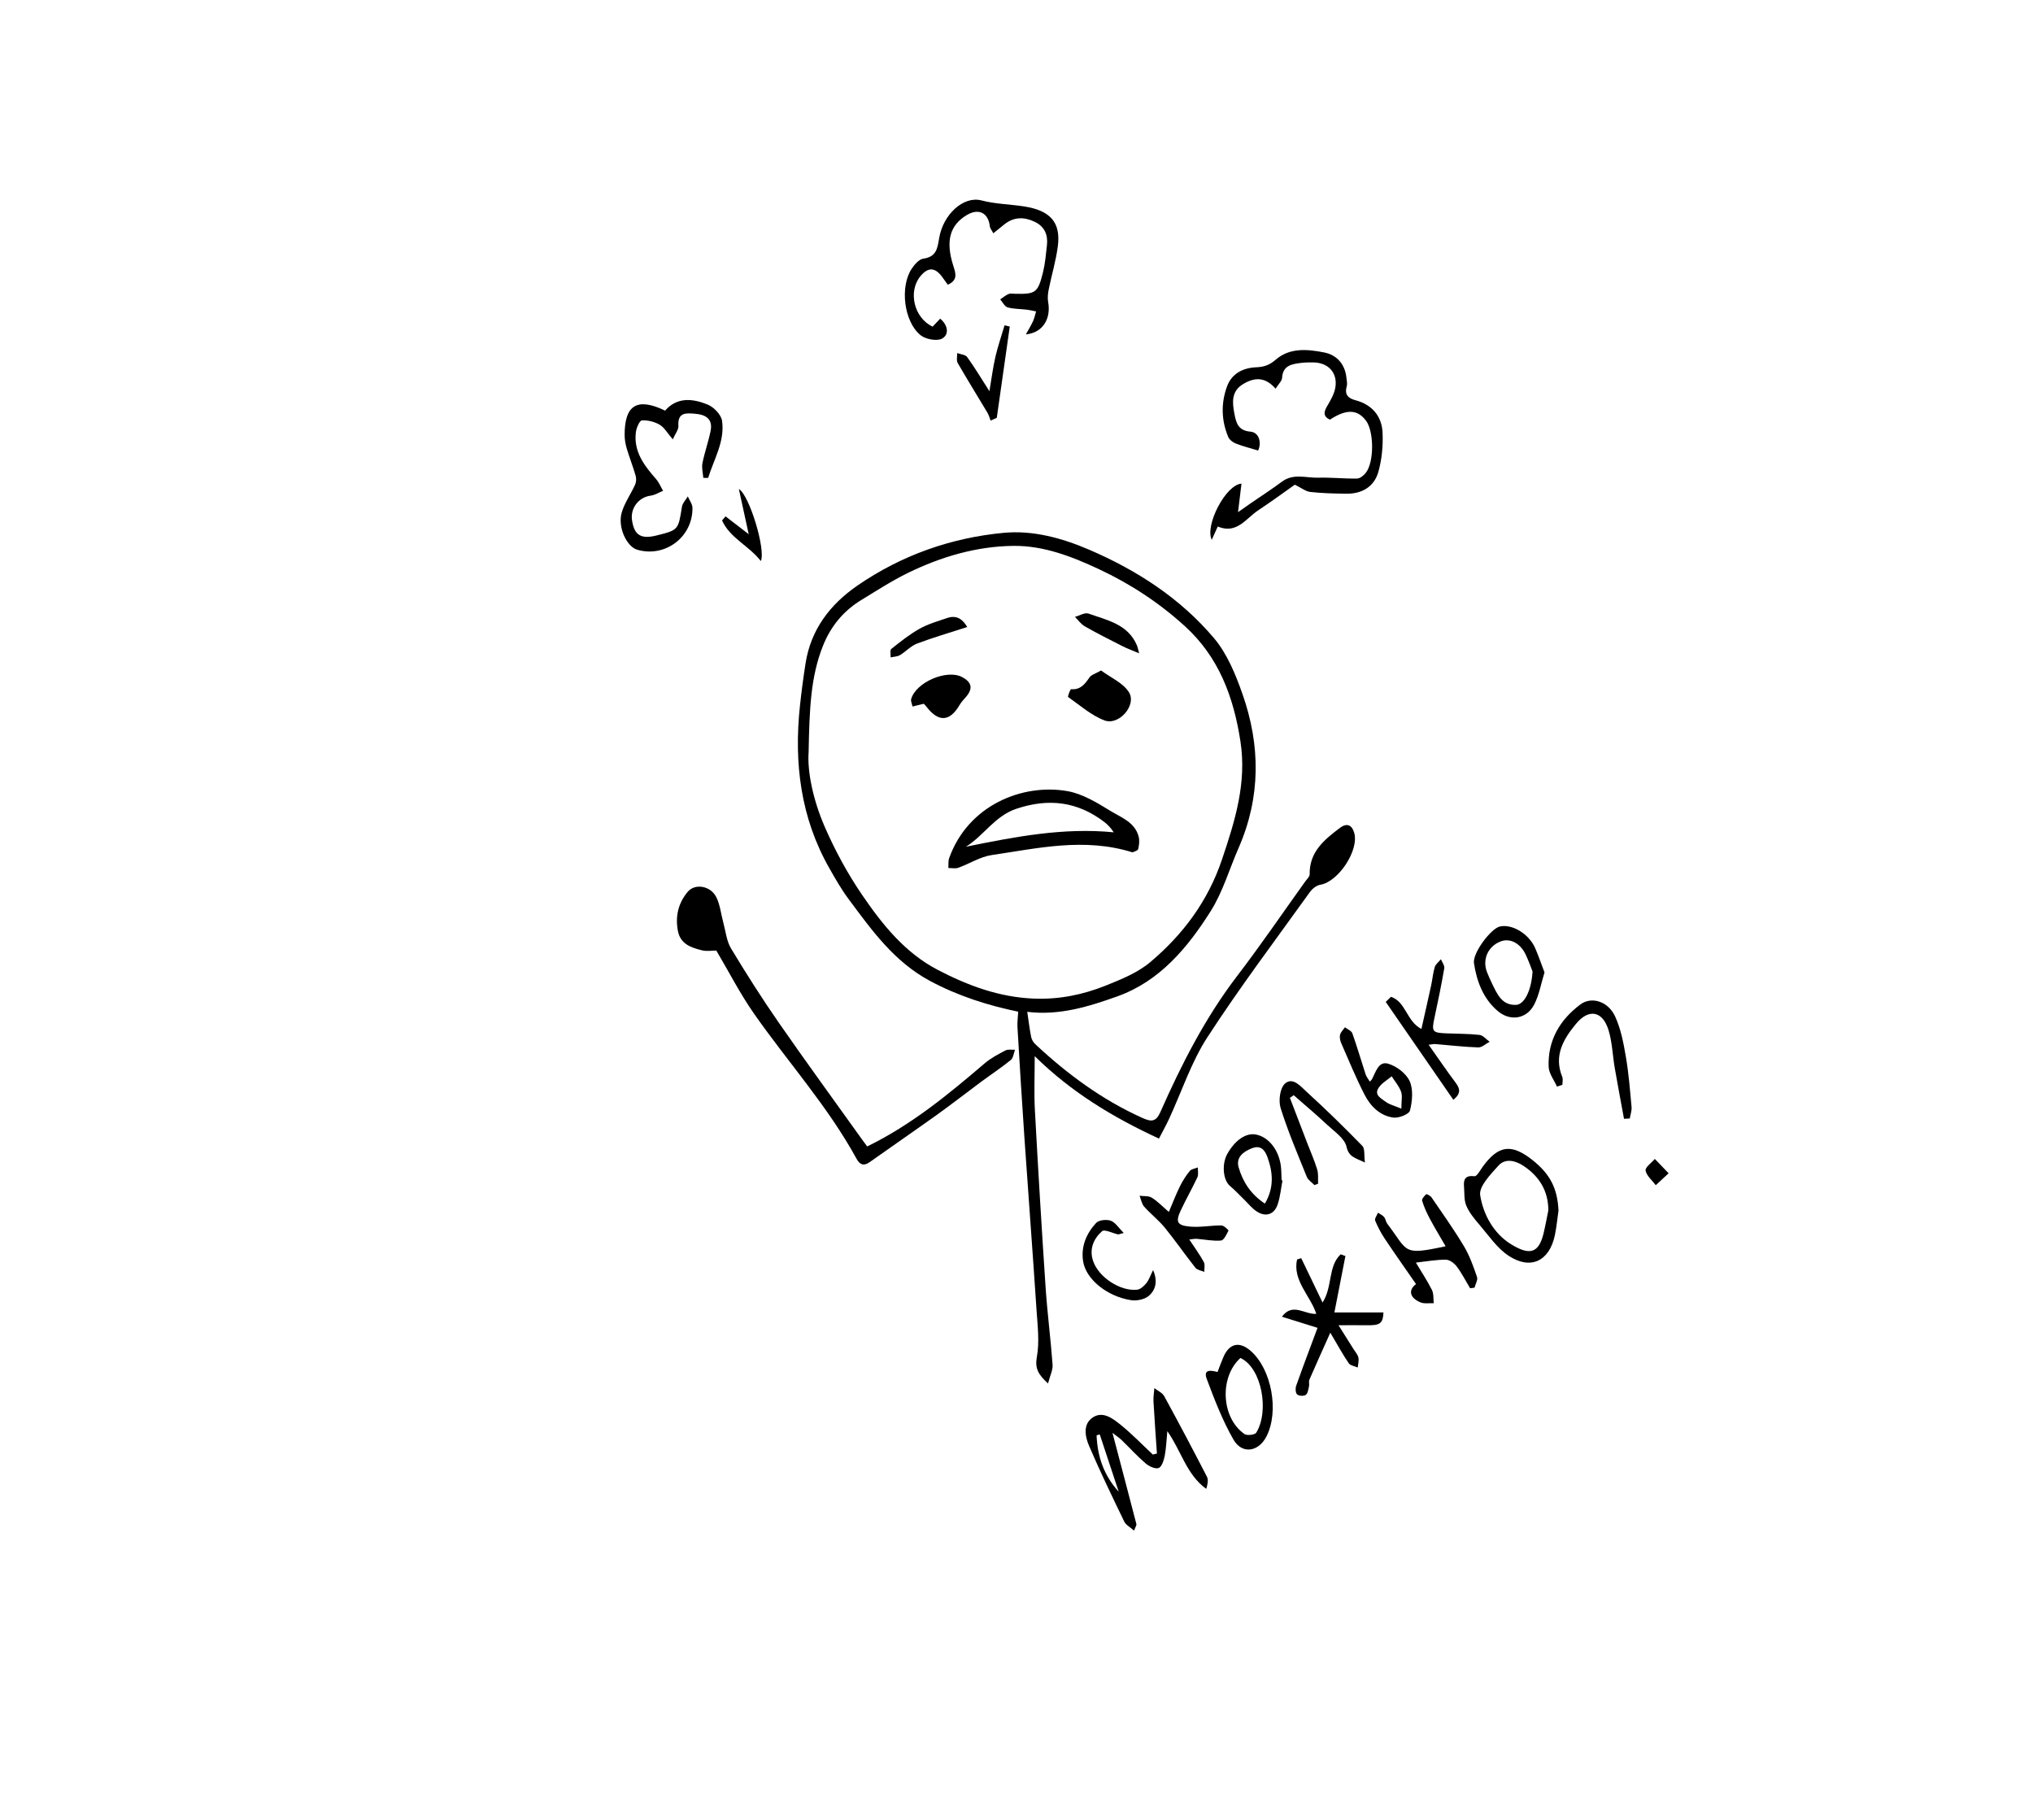 <?xml version="1.0" encoding="UTF-8"?> <svg xmlns="http://www.w3.org/2000/svg" id="_Слой_1" data-name="Слой 1" viewBox="0 0 821 735"> <path d="M468.05,459.8c-18.8-8.68-35.58-18.9-50.19-33.3,0,7.92-.31,14.81,.06,21.65,1.3,23.92,2.73,47.83,4.33,71.72,.7,10.42,2.06,20.8,2.82,31.22,.16,2.16-1.03,4.42-1.84,7.6-3.99-3.67-5.35-6.1-4.5-10.78,1.1-6.05,.29-12.5-.13-18.75-1.55-23.38-3.32-46.74-4.93-70.12-1.01-14.75-1.91-29.5-2.78-44.26-.12-2.02,.18-4.06,.3-6.24-12.14-2.5-24.17-6.29-35.59-12.4-14.53-7.77-23.63-20.59-33.03-33.24-2.86-3.85-5.25-8.08-7.63-12.26-11.64-20.43-14.34-42.53-11.9-65.53,.61-5.77,1.38-11.54,2.28-17.27,2.15-13.69,9.96-23.82,21.02-31.43,17.76-12.21,37.73-19.24,58.99-21.24,11.71-1.1,23.4,2.04,34.44,6.78,19.39,8.33,36.85,19.63,50.47,35.73,5.31,6.28,8.71,14.59,11.49,22.5,7.34,20.82,7.44,41.73-1.56,62.29-3.73,8.51-6.35,17.71-11.25,25.47-9.29,14.72-20.54,28.25-37.57,34.37-11.61,4.17-23.65,7.9-36.51,6.29,.55,3.69,.94,6.95,1.58,10.15,.21,1.05,.87,2.17,1.66,2.91,12.93,12.09,27.02,22.49,43.28,29.8,3.57,1.61,5.47,1.63,7.25-2.4,8.55-19.34,18.11-38.09,31.06-55.02,9.49-12.41,18.3-25.34,27.41-38.05,.67-.94,1.83-1.95,1.81-2.91-.15-9.04,5.83-13.93,12.16-18.72,2.68-2.03,4.82-1.47,5.82,1.92,2.08,7.05-6.38,19.81-13.66,21-1.53,.25-3.24,1.58-4.19,2.9-13.96,19.46-28.42,38.61-41.44,58.7-6.52,10.06-10.34,21.87-15.43,32.87-1.24,2.69-2.69,5.27-4.11,8.02Zm-141.49-156.19c-.61,7.92,1.81,19.55,6.55,30.4,4.17,9.54,9.22,18.85,15.09,27.44,8.15,11.92,17.24,23.3,30.5,30.21,12.18,6.34,24.74,11.03,38.8,11.6,10.27,.41,19.88-1.58,29.15-5.3,6.23-2.51,12.82-5.17,17.86-9.42,13.23-11.16,23.31-24.62,28.99-41.5,5.25-15.58,10.02-30.82,7.44-47.61-2.75-17.92-8.7-34.07-22.45-46.57-10.41-9.47-22.02-17.1-34.79-23.06-10.96-5.12-22.28-9.48-34.39-9.36-14.92,.15-29.19,4.36-42.59,10.89-6.55,3.19-12.71,7.2-18.95,11-7.18,4.38-12.29,10.6-15.41,18.42-4.99,12.47-5.48,25.57-5.81,42.87Z"></path> <path d="M350.19,462.97c17.96-8.77,32.79-21.03,47.45-33.56,2.48-2.12,5.49-3.69,8.41-5.22,1.05-.55,2.56-.21,3.86-.28-.55,1.41-.7,3.32-1.72,4.15-3.86,3.13-8.03,5.88-12.03,8.84-5.99,4.44-11.87,9.04-17.93,13.38-8.96,6.42-18.07,12.65-27.05,19.03-2.43,1.73-4.01,.95-5.25-1.33-11.52-21.07-27.59-38.91-41.29-58.44-5.7-8.12-10.25-17.04-15.36-25.68-1.84,0-3.86,.37-5.68-.07-4.42-1.08-8.81-2.47-9.84-7.88-1.13-5.91,.2-11.37,4.04-15.85,2.92-3.41,9.14-2.32,11.42,2.14,1.61,3.16,1.94,6.96,2.9,10.45,.95,3.48,1.29,7.36,3.09,10.34,6.15,10.22,12.56,20.3,19.36,30.09,10.98,15.83,22.35,31.39,33.55,47.06,.67,.93,1.36,1.84,2.08,2.81Z"></path> <path d="M515.12,156.95c-4.34-4.97-8.67-4.51-13.09-1.86-4.79,2.87-4.42,7.34-3.54,11.94,.71,3.71,1.48,6.86,6.48,7.28,3.57,.3,4.55,4.52,3.12,7.62-3.16-.96-6.18-1.7-9.04-2.83-1.21-.47-2.58-1.54-3.06-2.68-2.81-6.72-2.94-13.69-.44-20.45,1.94-5.23,6.56-7.45,11.86-7.66,3.14-.13,5.34-.94,7.84-3.11,5.65-4.9,12.85-4.18,19.51-2.87,4.99,.98,8.38,4.63,8.97,10.13,.12,1.15,.43,2.4,.14,3.46-.93,3.32,.37,4.87,3.55,5.71,6.72,1.79,10.65,6.47,10.92,13.24,.21,5.21-.29,10.66-1.7,15.66-1.71,6.07-6.67,8.94-13.02,8.84-4.83-.07-9.67-.17-14.46-.71-1.89-.21-3.64-1.66-6.26-2.93-4.54,3.19-9.62,6.93-14.88,10.41-4.88,3.23-8.53,9.69-16.25,6.49-.76,1.69-1.55,3.41-2.42,5.34-2.85-5.73,5.57-22.19,12.01-22.67-.44,3.66-.87,7.18-1.4,11.53,2-1.41,3.53-2.51,5.08-3.57,4.23-2.92,8.57-5.7,12.69-8.77,4.62-3.44,9.72-1.45,14.6-1.59,5.22-.15,10.46,.44,15.69,.35,1.22-.02,2.72-1.26,3.57-2.35,3.39-4.37,3.3-16.71,.04-21.04-3.47-4.6-7.9-4.75-14.57-.39-2.79-1.33-2.51-3.11-1.08-5.52,1.4-2.37,2.89-4.93,3.3-7.57,.92-5.89-2.9-9.93-8.86-10.03-1.66-.03-3.34,0-4.99,.2-3.73,.46-7.37,.98-7.68,6.06-.08,1.27-1.44,2.46-2.61,4.33Z"></path> <path d="M414.28,135.04c.97-1.75,2.03-3.47,2.87-5.28,.58-1.26,.85-2.66,1.27-4-1.23-.24-2.45-.55-3.69-.7-2.62-.32-5.35-.24-7.85-.95-1.19-.34-1.98-2.1-2.96-3.22,1.11-.74,2.15-1.62,3.35-2.16,.7-.32,1.64-.12,2.47-.1,8.5,.21,9.4-.34,11.47-8.72,.87-3.53,1.17-7.21,1.58-10.85,.47-4.2-.92-7.57-4.91-9.48-4.23-2.03-8.35-2.06-12.2,.96-1.41,1.11-2.8,2.26-4.54,3.67-.64-1.24-1.33-2.01-1.42-2.85-.59-5.4-4.48-7.36-9.21-4.56-6.96,4.1-8.75,10.56-5.5,20.63,.98,3.03,1.85,5.76-2.26,7.54-.78-1.08-1.52-2.13-2.28-3.16-2.88-3.91-5.67-4-8.74-.31-5.14,6.18-2.65,16.88,4.9,20.4,.93-.98,1.9-2,3.05-3.22,3.18,2.67,3.68,6.36,.83,8.02-2.05,1.19-6.7,.34-8.77-1.35-6.74-5.5-8.36-19.53-3.61-26.76,1.14-1.73,2.98-3.89,4.74-4.14,5.18-.73,5.69-3.95,6.38-8.2,1.55-9.58,9.77-17.22,17.08-15.32,5.79,1.5,11.56,1.54,17.26,2.43,10.59,1.65,14.83,6.47,13.61,16-.75,5.89-2.51,11.64-3.68,17.48-.33,1.66-.54,3.47-.24,5.11,1.21,6.59-2,12.42-9.01,13.08Z"></path> <path d="M271.7,177.43c-2.23-2.59-3.42-4.82-5.28-5.9-2.09-1.22-4.83-1.92-7.21-1.76-.94,.06-2.2,3-2.42,4.75-.98,7.84,3.38,13.49,8.17,18.96,1.19,1.36,1.88,3.14,2.81,4.73-1.68,.67-3.3,1.72-5.03,1.95-4.77,.62-8.24,5-7.51,9.92,.89,6.01,3.59,7.72,9.77,6.19,8.99-2.23,8.91-2.25,10.39-11.62,.23-1.48,1.55-2.79,2.37-4.18,.66,1.54,1.86,3.08,1.88,4.63,.14,11.79-11.07,20.18-22.32,16.89-4.24-1.24-7.95-9.12-6.26-14.97,1.14-3.96,3.7-7.49,5.42-11.31,.47-1.03,.54-2.49,.22-3.59-1.06-3.67-2.47-7.24-3.57-10.9-.52-1.73-.86-3.59-.88-5.39-.09-12.26,5.02-15.47,16.34-10.01,4.91-5.62,11.23-4.88,17.21-2.43,2.49,1.02,5.46,4.1,5.8,6.58,1.16,8.3-3.28,15.46-5.63,23.03-.65-.01-1.3-.02-1.95-.03-.15-1.98-.72-4.04-.35-5.91,.87-4.38,2.4-8.63,3.29-13,.97-4.79-1.83-6.59-6.18-6.97-3.76-.33-7.19-.64-6.82,4.95,.1,1.43-1.19,2.95-2.27,5.4Z"></path> <path d="M449.26,578.64c3.39,12.87,6.55,24.83,9.65,36.8,.13,.51-.4,1.18-.94,2.66-1.6-1.43-3.31-2.29-3.96-3.65-4.89-10.13-9.79-20.27-14.22-30.61-1.62-3.79-2.54-8.77,1.54-11.46,4.07-2.68,8.09,.46,11.25,3.01,4.57,3.69,8.67,7.97,12.97,11.99,.55-.14,1.11-.27,1.66-.41-.48-7.01-1-14.02-1.39-21.03-.1-1.78,.22-3.59,.35-5.38,1.36,1.07,3.22,1.86,3.99,3.26,5.89,10.77,11.63,21.62,17.25,32.53,.66,1.29,.26,3.13-.29,4.89-8-5.79-10.06-15.31-15.71-23.3-.38,3.87-.46,7.01-1.07,10.04-.36,1.79-1.21,4.43-2.46,4.85-1.4,.48-3.86-.7-5.24-1.88-3.4-2.91-6.42-6.26-9.64-9.38-.93-.9-2.03-1.61-3.72-2.93Zm2.53,23.77c-2.56-7.73-5.12-15.45-7.68-23.18l-1.27,.42c.35,8.42,2.88,16.14,8.95,22.75Z"></path> <path d="M543.33,507.21c-1.44,7.37-2.88,14.74-4.45,22.79h19.81c-.23,4.52-1.36,5.27-6.91,5.17-3.32-.06-6.63-.01-11.24-.01,2.32,3.69,4.19,6.64,6.04,9.6,.7,1.13,1.7,2.2,1.98,3.42,.29,1.27-.14,2.7-.25,4.06-1.25-.56-2.99-.78-3.65-1.74-2.41-3.54-4.46-7.32-7.43-12.33-3.16,7.06-5.85,12.98-8.44,18.96-.34,.79,.03,1.86-.17,2.74-.28,1.21-.47,2.83-1.3,3.41-.81,.56-2.79,.46-3.49-.18-.67-.6-.76-2.44-.39-3.49,2.71-7.65,5.6-15.24,8.63-23.4-4.78-1.49-9.3-2.91-14.38-4.49,4.35-5.87,9.17-.81,13.89-1.16-2.5-7.47-9.65-13.51-7.78-21.95,.56-.18,1.12-.36,1.68-.54,2.75,5.72,5.5,11.44,8.62,17.92,4.14-6.45,2.11-14.58,7.32-19.48,.64,.24,1.27,.47,1.91,.71Z"></path> <path d="M629.37,488.93c-.47,3.28-.78,6.59-1.45,9.83-2.19,10.52-9.81,14.25-18.76,8.3-4.65-3.09-8.02-8.19-11.77-12.55-2.01-2.34-4.07-4.84-5.25-7.64-.97-2.29-.69-5.12-.92-7.71-.27-3.07,.62-4.58,4.24-4.18,.98,.11,2.33-2.48,3.39-3.93,6.29-8.6,11.52-9.3,19.97-2.63,7.23,5.72,10.13,11.49,10.57,20.52Zm-4.09-.13c-.01-7.98-3.74-13.83-10.05-18-3.11-2.06-7.27-3.25-10.11-.09-3.17,3.53-7.93,8.39-7.37,11.94,1.22,7.72,5.36,15.38,12.35,19.73,7.6,4.73,11.31,3.76,13.26-4.36,.73-3.05,1.28-6.14,1.91-9.21Z"></path> <path d="M593.67,520.22c-1.76-2.94-3.32-6.03-5.37-8.76-1-1.33-2.9-2.76-4.4-2.77-3.92-.02-7.84,.71-12.12,1.18,2.17,3.63,4.56,7.22,6.48,11.03,.77,1.53,.53,3.56,.75,5.36-1.79-.08-3.77,.31-5.33-.32-4.34-1.77-5.12-4.94-1.84-7.4-4.18-6.05-8.45-12.07-12.54-18.2-1.56-2.33-2.91-4.85-3.96-7.44-.31-.78,.72-2.11,1.14-3.18,.84,.57,1.84,1.01,2.47,1.76,.61,.73,.69,1.91,1.27,2.68,8.6,11.25,5.82,12.94,23.57,9.11-2.24-3.87-4.41-7.44-6.38-11.13-1.24-2.32-2.34-4.75-3.11-7.25-.21-.68,.88-1.95,1.65-2.63,.21-.18,1.72,.64,2.18,1.31,4.44,6.5,9.02,12.93,13.06,19.68,2.29,3.83,3.82,8.17,5.28,12.42,.41,1.19-.64,2.88-1.01,4.34-.6,.07-1.19,.14-1.79,.21Z"></path> <path d="M561.71,402.54c6.03,1.94,6.28,9.9,12.31,12.98,1.33-5.92,2.67-11.79,3.95-17.67,.53-2.44,.71-4.97,1.45-7.33,.37-1.19,1.63-2.11,2.48-3.16,.48,1.23,1.54,2.55,1.35,3.66-1.16,6.71-2.53,13.39-3.97,20.05-1.18,5.49-.88,5.99,4.75,6.22,4.49,.19,9.01,.13,13.47,.64,1.44,.17,2.71,1.8,4.06,2.76-1.53,.8-3.08,2.33-4.58,2.28-5.8-.19-11.59-.88-17.38-1.36-.61-.05-1.24,.12-2.66,.28,3.84,5.43,7.25,10.48,10.9,15.34,1.76,2.35,2.29,4.27-.92,6.9-9.2-13.32-18.26-26.43-27.31-39.54,.7-.69,1.41-1.37,2.11-2.06Z"></path> <path d="M491.69,554.03c.8-2.05,1.52-4.09,2.38-6.06,2.39-5.51,6.46-6.41,10.98-2.47,8.47,7.37,11.61,24.41,6.38,34.6-3.2,6.23-9.85,7.27-13.32,1.23-4.41-7.7-7.66-16.13-10.78-24.48-1.53-4.1,1.83-3.45,4.36-2.81Zm9.24-5.65c-8.55,7.72-7.79,24.17,1.63,30.72,1.03,.72,4.22,.33,4.76-.55,5.33-8.68,2.28-26.14-6.39-30.17Z"></path> <path d="M551.19,469.44c-4.19-1.95-6.51-2.32-7.43-6.4-.76-3.35-4.86-6.07-7.75-8.78-4.4-4.13-9.03-8-13.57-11.99-.51,.36-1.02,.72-1.53,1.07,2.33,6.09,4.67,12.17,7,18.26,1.37,3.56,2.92,7.06,4.03,10.7,.54,1.78,.26,3.8,.35,5.72-.49,.18-.99,.36-1.48,.54-1.05-1.1-2.55-2.02-3.08-3.33-3.71-9.19-7.62-18.34-10.57-27.78-.92-2.94-.26-8.04,1.74-9.85,3.19-2.87,6.44,1.2,8.82,3.36,7.71,7.01,15.17,14.32,22.45,21.79,1.08,1.11,.63,3.69,1.04,6.7Z"></path> <path d="M628.75,438.79c-1.17-2.66-3.24-5.29-3.35-7.99-.4-10.6,4.47-18.93,12.8-25.17,4.45-3.34,11.2-1.34,14.04,4.83,2.31,5.02,3.39,10.71,4.33,16.22,1.16,6.71,1.68,13.53,2.31,20.32,.14,1.53-.46,3.12-.72,4.68-.78,.04-1.55,.07-2.33,.11-1.25-6.84-2.56-13.68-3.74-20.53-.87-5.07-1.01-10.34-2.49-15.21-2.4-7.87-8-8.86-13.19-2.56-5.11,6.2-9.01,12.87-5.51,21.41,.37,.91,.05,2.11,.05,3.17-.73,.24-1.47,.49-2.2,.73Z"></path> <path d="M623.73,392.69c-1.4,4.52-2.15,9.06-4.16,12.96-3.04,5.91-9.74,6.92-14.8,2.57-5.84-5.02-8.41-11.92-9.53-19.27-.62-4.07,6.83-13.97,10.45-14.8,4.95-1.13,11.72,2.92,14.26,8.71,1.38,3.16,2.48,6.44,3.78,9.83Zm-4.82-.35c-.54-1.35-1.5-4.12-2.74-6.77-2.22-4.75-6.44-6.88-10.25-5.37-5.09,2.02-7.41,7.35-5.38,12.46,.61,1.54,1.29,3.05,2.01,4.54,2.05,4.19,3.94,8.82,9.68,8.59,3.34-.13,6.2-5.73,6.67-13.46Z"></path> <path d="M480.28,500.54c2.18,3.31,4.22,6.08,5.86,9.08,.58,1.06,.16,2.66,.2,4.01-1.22-.54-2.85-.75-3.59-1.68-4.22-5.32-8.08-10.94-12.38-16.21-2.48-3.04-5.68-5.5-8.3-8.45-1-1.13-1.27-2.92-1.87-4.41,1.66,.22,3.61-.04,4.91,.76,2.34,1.44,4.29,3.52,6.91,5.77,1.6-3.74,2.88-7.12,4.48-10.35,1.08-2.19,2.43-4.31,3.98-6.2,.67-.82,2.15-.97,3.26-1.42-.04,1.34,.33,2.86-.19,3.97-2.1,4.51-4.59,8.84-6.7,13.35-2.15,4.57-1.57,6.04,3.46,6.55,4.25,.43,8.63-.48,12.95-.45,1,0,2.94,1.9,2.84,2.1-.77,1.52-1.86,3.9-3.02,4-3.25,.28-6.58-.44-9.88-.7-.76-.06-1.53,.14-2.91,.28Z"></path> <path d="M553.19,436.8c.43-.49,.71-.7,.85-.97,1.53-2.87,2.64-7.41,6.5-6.3,3.4,.98,7.31,3.93,8.72,7.04,1.53,3.36,1.08,8.08,.15,11.88-.36,1.48-4.52,3.15-6.7,2.86-5.42-.72-9.26-4.58-11.66-9.26-3.47-6.76-6.37-13.82-9.42-20.8-.45-1.02-.72-2.35-.46-3.39,.28-1.1,1.28-2.02,1.97-3.02,1.03,.8,2.62,1.41,2.99,2.45,1.94,5.45,3.54,11.03,5.35,16.54,.34,1.03,1.09,1.92,1.71,2.96Zm12.73,10.9c0-3.04,.49-5.15-.12-6.86-.8-2.23-2.49-4.15-3.79-6.2-1.78,1.5-3.98,2.72-5.23,4.57-2.05,3.04,1.08,4.39,2.87,5.75,1.48,1.11,3.46,1.56,6.27,2.74Z"></path> <path d="M517.92,476.71c-.63,3.24-.91,6.6-1.96,9.69-1.38,4.04-4.76,5.17-8.36,2.87-2.04-1.3-3.61-3.36-5.39-5.08-1.84-1.77-3.57-3.66-5.52-5.3-2.79-2.34-3.38-8.85-1.02-12.99,3.23-5.66,7.63-8.57,11.67-7.72,4.95,1.04,8.96,6,9.89,12.45,.28,1.97,.22,3.99,.32,5.98,.13,.03,.25,.06,.38,.09Zm-7.11,9.33c3.79-6.46,3.25-12.53,1.08-18.64-1.04-2.92-2.7-5.1-6.32-3.7-3.54,1.37-6.53,3.71-5.36,7.73,1.68,5.77,4.86,10.84,10.61,14.61Z"></path> <path d="M453.79,497.91c-1.72,.42-2.05,.61-2.33,.55-2.2-.47-5.42-2.15-6.4-1.28-3.47,3.06-5.27,7.3-3.6,12.12,2.25,6.5,10.97,12.24,17.75,11.51,1.33-.14,2.78-1.46,3.71-2.62,1.07-1.33,1.63-3.07,2.74-5.3,1.97,4.53,1.01,8.08-1.76,10.43-1.7,1.44-4.88,2.08-7.17,1.72-9.77-1.54-18.2-8.51-19.33-15.68-.94-5.99,1.32-11.24,5.24-15.5,1.1-1.19,4.21-1.52,5.92-.91,1.87,.68,3.19,2.91,5.24,4.95Z"></path> <path d="M407.78,131.87c-1.75,12.28-3.49,24.56-5.24,36.84-.83,.38-1.66,.76-2.48,1.14-.43-1.07-.73-2.23-1.31-3.21-3.99-6.69-8.11-13.3-11.99-20.04-.6-1.04-.17-2.66-.21-4.02,1.38,.51,3.31,.62,4.03,1.61,2.97,4.1,5.57,8.46,8.98,13.78,.92-5.4,1.46-9.75,2.45-14,.99-4.25,2.43-8.4,3.67-12.6,.7,.17,1.4,.34,2.1,.5Z"></path> <path d="M302.36,215.73c-1.38-6.34-2.59-11.9-3.98-18.25,4.24,2.37,10.97,24.69,8.86,29.08-4.82-6.22-12.42-9.24-15.66-16.4,.48-.55,.95-1.09,1.43-1.64,2.98,2.29,5.95,4.59,9.35,7.21Z"></path> <path d="M673.85,473.8c-2.3,2.13-3.74,3.46-5.19,4.8-1.47-1.95-3.7-3.76-4.11-5.91-.24-1.28,2.39-3.11,3.73-4.69,1.63,1.7,3.27,3.41,5.57,5.8Z"></path> <path d="M457.39,344.21c-19.52-6.1-38.25-1.65-56.94,1.09-4.63,.68-8.92,3.5-13.45,5.12-1.2,.43-2.67,.09-4.02,.11,.1-1.35-.1-2.8,.34-4.03,7.65-21.34,29.57-30.21,47.76-27.02,6.08,1.07,11.94,4.66,17.35,7.98,4.33,2.66,9.86,4.54,11.39,10.33,.42,1.59,.23,3.48-.19,5.1-.17,.67-1.68,1-2.25,1.31Zm-67.32-2.28c19.81-4.01,39.33-7.83,59.7-5.82-1.12-1.71-2.32-3.01-3.7-4.08-10.89-8.4-22.68-9.79-35.69-5.4-8.68,2.93-13.09,10.84-20.3,15.3Z"></path> <path d="M444.64,270.75c3.83,2.85,8.9,4.99,11.28,8.81,3.22,5.17-4.06,13.56-9.87,11.36-5.35-2.02-9.93-6.1-14.71-9.46-.24-.17,.88-3.17,1.22-3.15,3.82,.32,5.57-2.09,7.43-4.77,.73-1.05,2.37-1.48,4.65-2.79Z"></path> <path d="M373.08,284.19c-1.44,.35-2.83,.69-4.57,1.11-.24-1.17-.76-2.14-.56-2.93,1.78-6.78,14.33-12.22,20.53-8.98,4.06,2.13,4.53,4.72,1.51,8.17-.87,.99-1.8,1.98-2.46,3.11-4,6.84-8.55,7.07-13.46,.63-.29-.38-.64-.71-1-1.11Z"></path> <path d="M390.61,253.2c-7.29,2.37-13.9,4.27-20.3,6.7-2.5,.95-4.48,3.23-6.85,4.64-1.07,.64-2.52,.64-3.79,.93,.06-1.17-.34-2.94,.27-3.42,3.67-2.92,7.38-5.89,11.45-8.17,3.43-1.92,7.34-3.02,11.1-4.31,4.02-1.38,6.37,.69,8.12,3.64Z"></path> <path d="M460.03,263.84c-3.03-1.29-4.97-2-6.8-2.93-5.07-2.58-10.16-5.14-15.1-7.95-1.57-.89-2.71-2.54-4.04-3.85,1.85-.49,4-1.86,5.48-1.33,7.51,2.68,15.92,4.23,19.57,12.84,.25,.58,.35,1.22,.89,3.22Z"></path> </svg> 